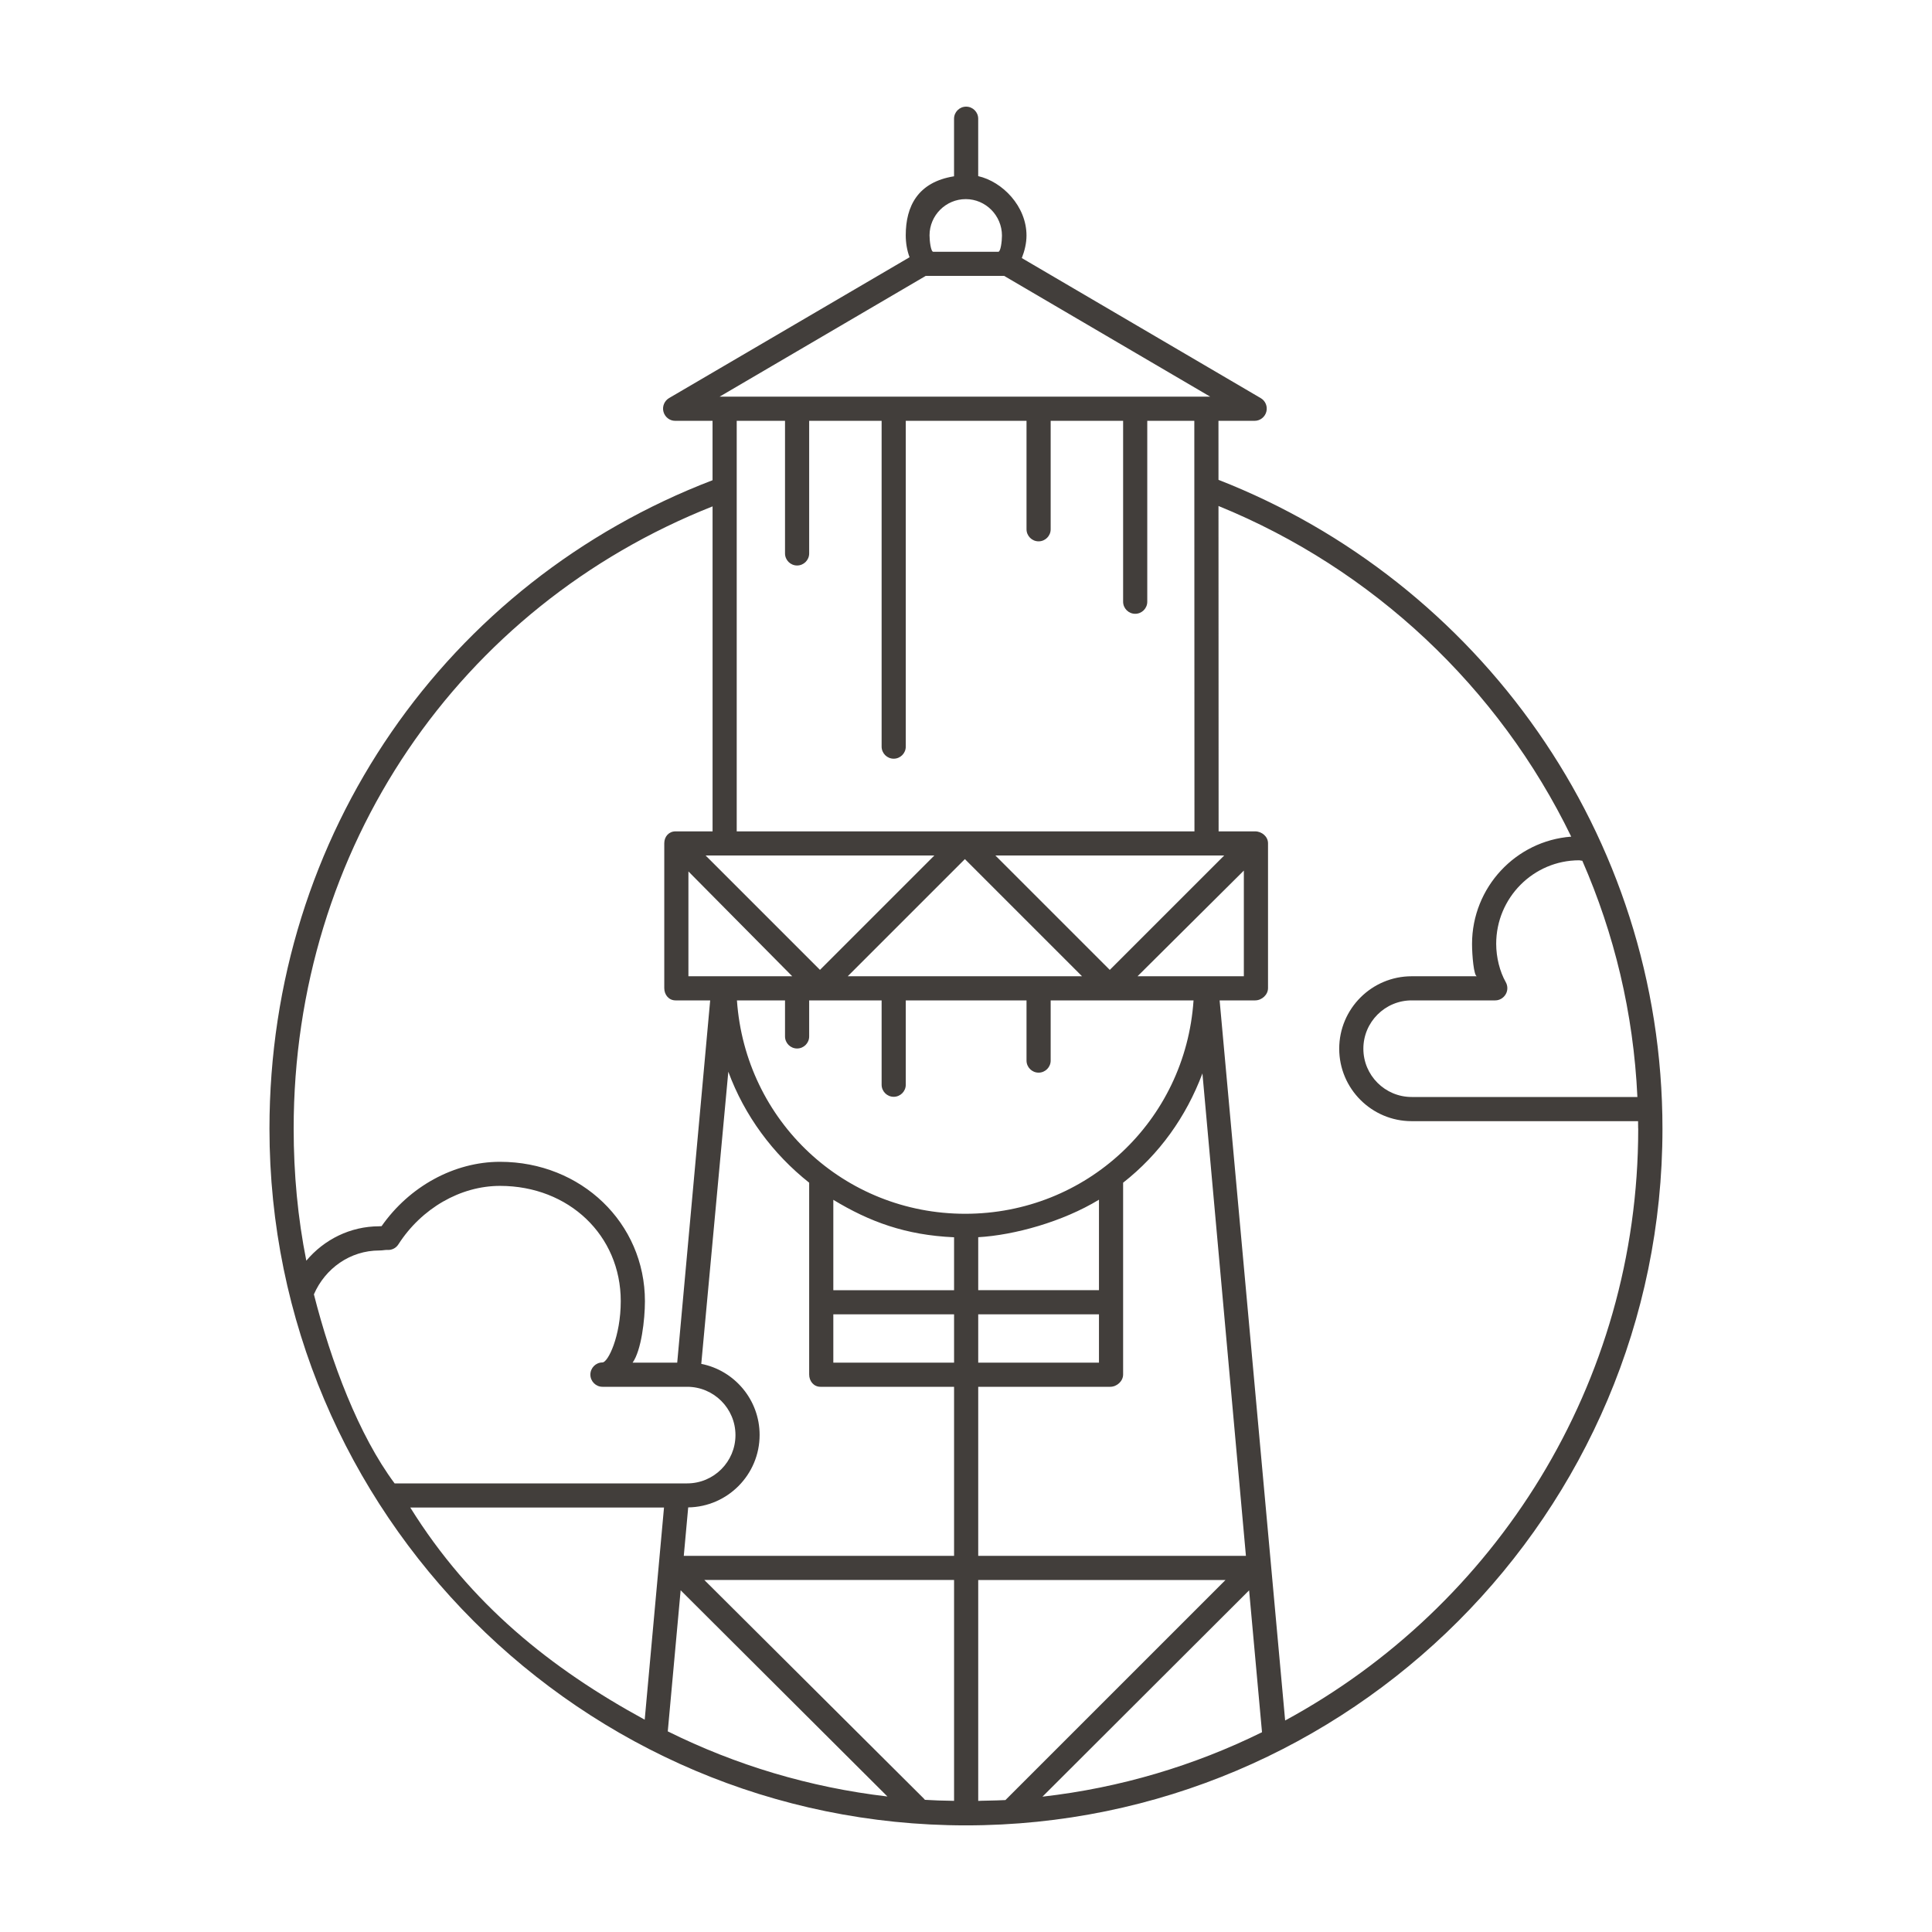 <?xml version="1.0" ?><!DOCTYPE svg  PUBLIC '-//W3C//DTD SVG 1.1//EN'  'http://www.w3.org/Graphics/SVG/1.1/DTD/svg11.dtd'><svg enable-background="new 0 0 80 80" fill="#423e3b" height="80px" id="Layer_1" version="1.1" viewBox="0 0 80 80" width="80px" xml:space="preserve" xmlns="http://www.w3.org/2000/svg" xmlns:xlink="http://www.w3.org/1999/xlink"><path d="M50.455,19.869l-0.001-2.444h1.5c0.226,0,0.423-0.156,0.482-0.374s-0.035-0.45-0.229-0.564l-9.896-5.801 c0.116-0.295,0.194-0.615,0.194-0.934c0-1.217-1-2.232-2-2.459V4.916c0-0.276-0.224-0.5-0.5-0.5s-0.5,0.224-0.5,0.5V7.3 c-1.5,0.239-2,1.242-2,2.441c0,0.311,0.05,0.623,0.158,0.911l-9.959,5.832c-0.194,0.114-0.291,0.349-0.231,0.567 s0.255,0.374,0.48,0.374h1.552v2.46c-11,4.213-18.347,14.659-18.347,26.852c0,15.906,12.933,28.848,28.838,28.848 c15.906,0,28.843-12.938,28.843-28.844C68.84,34.526,61.2,24.068,50.455,19.869z M62.35,40.668 c-0.248-0.436-0.396-1.027-0.396-1.586c0-1.908,1.542-3.459,3.438-3.459c0.02,0,0.074,0.012,0.129,0.02 c1.319,3.02,2.117,6.281,2.28,9.781h-9.347c-1.103,0-2-0.896-2-2c0-1.102,0.897-2,2-2h3.461c0.179,0,0.343-0.1,0.433-0.254 C62.438,41.018,62.438,40.823,62.35,40.668z M24.946,57.424h3.508c1.103,0,2,0.896,2,2s-0.897,2-2,2H16.34 c-1.49-2-2.63-5.027-3.342-7.828c0.466-1.074,1.502-1.816,2.706-1.816c0.072,0,0.143-0.008,0.213-0.016 c0.033-0.004,0.062-0.008,0.107-0.008c0.188,0.018,0.37-0.068,0.472-0.229c0.958-1.494,2.57-2.422,4.208-2.422 c2.851,0,5,2.051,5,4.77c0,1.467-0.531,2.541-0.758,2.541c-0.275,0-0.5,0.227-0.5,0.504C24.446,57.195,24.671,57.424,24.946,57.424z M33.006,23.416c0.276,0,0.5-0.225,0.5-0.5v-5.491h3v13.491c0,0.275,0.224,0.5,0.5,0.5s0.5-0.225,0.5-0.5V17.425h5v4.491 c0,0.275,0.224,0.5,0.5,0.5s0.5-0.225,0.5-0.5v-4.491h3v7.491c0,0.275,0.224,0.5,0.5,0.5s0.5-0.225,0.5-0.5v-7.491h1.948l0.006,17 H30.506v-17h2v5.491C32.506,23.191,32.729,23.416,33.006,23.416z M40.506,53.424V51.23c1.5-0.086,3.5-0.641,5-1.553v3.746H40.506z M45.506,54.424v2h-5v-2H45.506z M39.967,50.26c-5.007,0-9.102-3.836-9.452-8.836h1.991v1.492c0,0.275,0.224,0.5,0.5,0.5 s0.5-0.225,0.5-0.5v-1.492h3v3.492c0,0.275,0.224,0.5,0.5,0.5s0.5-0.225,0.5-0.5v-3.492h5v2.492c0,0.275,0.224,0.5,0.5,0.5 s0.5-0.225,0.5-0.5v-2.492h5.916C49.085,46.424,44.982,50.26,39.967,50.26z M39.506,54.424v2h-5v-2H39.506z M34.506,53.424v-3.742 c1.5,0.91,3,1.463,5,1.551v2.191H34.506z M35.104,40.424l4.85-4.85l4.85,4.85H35.104z M38.69,35.424l-4.736,4.736l-4.736-4.736 H38.69z M32.804,40.424h-4.298v-4.34L32.804,40.424z M33.506,48.973v7.941c0,0.277,0.189,0.51,0.466,0.51h5.534v7H28.314 l0.183-2.006c1.635-0.023,2.957-1.361,2.957-3c0-1.455-1.04-2.672-2.416-2.943l1.12-12.098 C30.83,46.201,32.006,47.785,33.506,48.973z M28.184,65.85l8.563,8.539c-3.232-0.377-6.296-1.307-9.096-2.697L28.184,65.85z M38.299,74.527c-0.014-0.02-0.029-0.035-0.046-0.053l-9.089-9.051h10.342v9.146C39.006,74.562,38.693,74.551,38.299,74.527z M40.506,65.424h10.24l-9.114,9.113c-0.379,0.021-1.126,0.027-1.126,0.035V65.424z M43.166,74.396l8.557-8.543l0.534,5.875 C49.458,73.107,46.396,74.029,43.166,74.396z M40.506,64.424v-7h5.466c0.276,0,0.534-0.232,0.534-0.51v-7.941 c1.5-1.176,2.61-2.73,3.284-4.525l1.801,19.977H40.506z M47.104,40.424l4.401-4.375v4.375H47.104z M45.954,40.161l-4.736-4.736 h9.473L45.954,40.161z M39.989,8.245c0.827,0,1.5,0.681,1.5,1.512c0,0.229-0.053,0.668-0.15,0.668h-2.696 c-0.098,0-0.153-0.447-0.153-0.679C38.489,8.921,39.162,8.245,39.989,8.245z M38.331,11.425h3.25l8.531,5H29.797L38.331,11.425z M29.506,20.968v13.457h-1.534c-0.276,0-0.466,0.215-0.466,0.492v6c0,0.275,0.189,0.507,0.466,0.507h1.435l-1.365,15h-1.847 c0.359-0.5,0.51-1.775,0.51-2.545c0-3.234-2.636-5.771-6-5.771c-1.893,0-3.749,1.014-4.904,2.664 c-0.031,0.002-0.063,0.006-0.096,0.006c-1.204,0-2.288,0.551-3.021,1.424c-0.353-1.768-0.524-3.594-0.524-5.465 C12.159,35.106,19.006,25.127,29.506,20.968z M16.989,62.424h10.506l-0.799,8.785C22.807,69.088,19.479,66.424,16.989,62.424z M53.215,71.242l-2.713-29.818h1.47c0.276,0,0.534-0.232,0.534-0.507v-6c0-0.277-0.258-0.492-0.534-0.492H50.46l-0.005-13.473 c6.394,2.604,11.609,7.512,14.606,13.692c-2.293,0.17-4.107,2.098-4.107,4.445c0,0.449,0.072,1.336,0.205,1.336h-2.705 c-1.654,0-3,1.345-3,3s1.346,3,3,3h9.375c0.001,0.5,0.006,0.213,0.006,0.32C67.835,57.314,61.914,66.525,53.215,71.242z"/></svg>